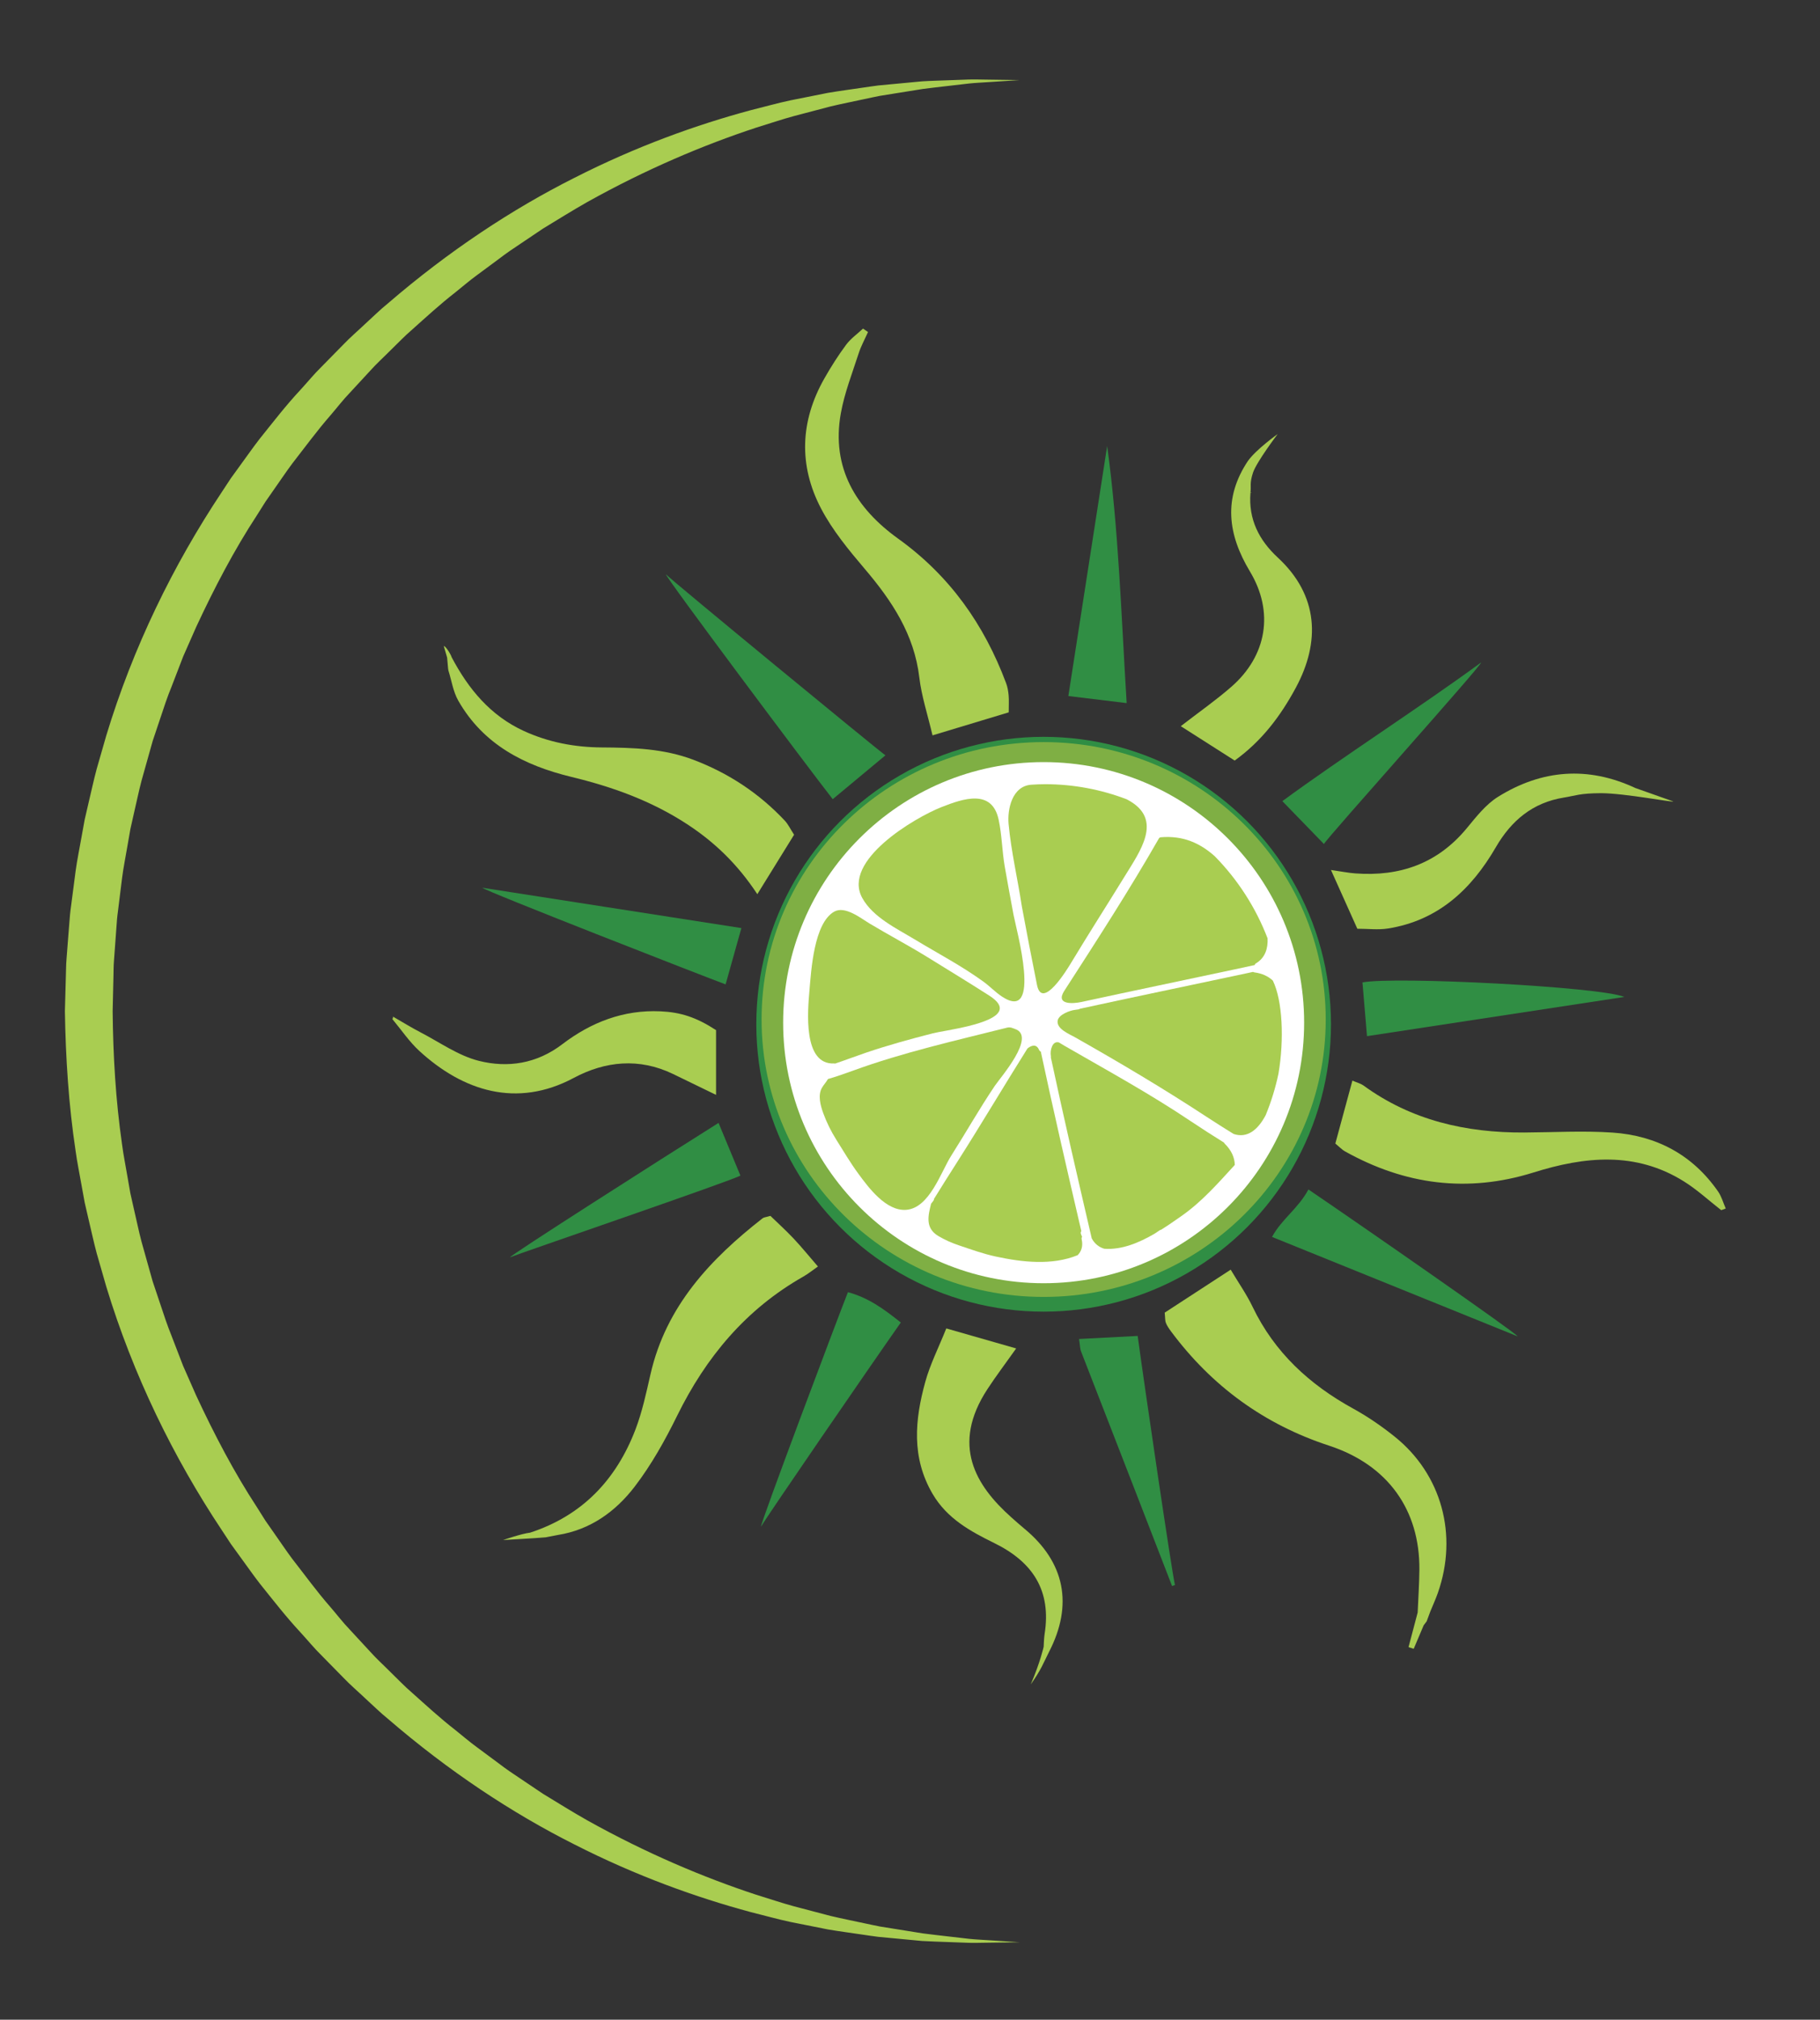 <?xml version="1.0" encoding="utf-8"?>
<!-- Generator: Adobe Illustrator 16.0.0, SVG Export Plug-In . SVG Version: 6.00 Build 0)  -->
<!DOCTYPE svg PUBLIC "-//W3C//DTD SVG 1.1//EN" "http://www.w3.org/Graphics/SVG/1.1/DTD/svg11.dtd">
<svg version="1.1" id="Layer_1" xmlns="http://www.w3.org/2000/svg" xmlns:xlink="http://www.w3.org/1999/xlink" x="0px" y="0px"
	 width="305px" height="338.377px" viewBox="0 0 305 338.377" enable-background="new 0 0 305 338.377" xml:space="preserve">
<rect x="0" y="0" width="305" height="338.377" fill="#333333" stroke="none"/>
<g>
	<g>
		<circle fill="#308E44" cx="174.896" cy="171.6" r="48.152"/>
		<path fill="#7FAF44" d="M222.168,170.806c0,25.669-21.165,46.479-47.273,46.479c-26.104,0-47.268-20.81-47.268-46.479
			s21.163-46.477,47.268-46.477C201.003,124.329,222.168,145.137,222.168,170.806z"/>
		<circle fill="#FFFFFF" cx="174.896" cy="171.336" r="43.655"/>
		<g>
			<path fill="#A9CD51" d="M168.378,145.194c-0.45-2.6-0.469-5.278-1.023-7.865c-1.112-5.183-5.882-3.565-9.604-2.097
				c-4.437,1.749-16.72,8.972-13.239,15.234c1.784,3.215,5.729,5.082,8.759,6.914c3.864,2.337,7.881,4.436,11.546,7.092
				c1.055,0.768,1.963,1.736,3.055,2.466c6.871,4.586,2.411-11.331,1.982-13.651C169.354,150.591,168.848,147.898,168.378,145.194z"
				/>
			<path fill="#A9CD51" d="M167.493,169.273c0.23-0.696-0.21-1.509-1.698-2.462c-3.419-2.187-6.898-4.311-10.354-6.444
				c-3.169-1.959-6.495-3.71-9.695-5.628c-1.481-0.886-4.13-3.035-5.954-2c-3.396,1.927-3.85,9.817-4.142,13.216
				c-0.286,3.334-1.144,12.484,4.158,12.216c0.053-0.003,0.095,0.011,0.138,0.021c1.734-0.58,3.451-1.239,5.193-1.832
				c3.673-1.246,7.427-2.276,11.183-3.239C158.215,172.638,166.708,171.627,167.493,169.273z"/>
			<path fill="#A9CD51" d="M170.13,172.405c-0.342-0.12-0.801-0.374-1.343-0.238c-8.595,2.161-17.465,4.151-25.799,7.196
				c-1.408,0.516-2.816,1.002-4.239,1.419c-0.298,0.535-0.713,0.952-1.014,1.479c-0.704,1.241-0.235,2.968,0.219,4.215
				c0.578,1.584,1.317,3.073,2.214,4.499c1.184,1.884,2.338,3.836,3.652,5.63c1.739,2.376,4.661,6.311,8.004,6.092
				c3.942-0.26,5.849-6.342,7.605-9.107c2.457-3.866,4.715-7.866,7.279-11.663C167.703,180.454,173.687,173.658,170.13,172.405z"/>
			<path fill="#A9CD51" d="M181.267,207.635c-0.04-0.168-0.003-0.31,0.073-0.422c-0.07-0.167-0.147-0.319-0.207-0.504
				c-0.058-0.186-0.015-0.334,0.078-0.444c-2.331-10.015-4.644-20.028-6.791-30.079c-0.125-0.052-0.234-0.148-0.298-0.301
				c-0.429-1.02-1.27-0.771-1.941-0.22c-3.942,6.272-7.712,12.647-11.693,18.895c-1.333,2.093-2.664,4.189-3.966,6.302
				c0.003,0.093-0.016,0.186-0.085,0.284c-0.134,0.19-0.272,0.368-0.407,0.534c-0.482,1.949-1.033,4.05,1.186,5.383
				c1.101,0.661,2.257,1.17,3.477,1.581c2.042,0.688,4.083,1.423,6.193,1.878c4.403,0.95,9.423,1.524,13.708-0.229
				C181.227,209.641,181.528,208.77,181.267,207.635z"/>
			<path fill="#A9CD51" d="M210.478,161.397c1.543-0.921,2.033-2.504,1.944-4.194c-1.994-5.181-5.015-9.847-8.834-13.734
				c-2.406-2.159-5.276-3.538-9.145-3.188c-0.062,0.038-0.135,0.082-0.191,0.121c-4.987,8.718-10.443,17.151-15.89,25.594
				c-1.548,2.395,1.462,2.182,2.888,1.872c8.544-1.859,17.105-3.63,25.654-5.458c1.117-0.238,2.234-0.479,3.349-0.722
				C210.285,161.576,210.352,161.472,210.478,161.397z"/>
			<path fill="#A9CD51" d="M191.934,140.193c0.638-2.38,0.125-4.62-3.134-6.288c-4.246-1.616-8.845-2.521-13.661-2.521
				c-0.768,0-1.527,0.035-2.282,0.084c-3.258,0.207-4.067,4.131-3.833,6.611c0.434,4.594,1.52,9.209,2.218,13.774
				c0.812,4.398,1.658,8.787,2.544,13.173c0.859,4.277,5.05-2.61,5.74-3.761c2.933-4.868,6.002-9.648,8.98-14.489
				C189.787,144.69,191.349,142.383,191.934,140.193z"/>
			<path fill="#A9CD51" d="M212.115,186.815c0.911-2.222,1.631-4.543,2.135-6.942c0.967-5.679,0.698-12.228-0.948-15.59
				c-0.752-0.697-1.739-1.192-3.086-1.371c-0.089-0.012-0.16-0.04-0.225-0.081c-0.936,0.202-1.871,0.4-2.805,0.6
				c-8.552,1.823-17.115,3.591-25.655,5.456c-0.194,0.043-0.387,0.086-0.582,0.128c-0.058,0.046-0.127,0.081-0.225,0.097
				c-0.183,0.029-0.385,0.057-0.592,0.081c-0.839,0.101-2.675,0.779-2.878,1.758c-0.293,1.405,1.945,2.294,2.895,2.831
				c7.474,4.234,14.786,8.563,21.97,13.274c1.522,0.997,3.06,1.967,4.607,2.923C208.974,190.744,210.785,189.35,212.115,186.815z"/>
			<path fill="#A9CD51" d="M185.109,209.215c2.852,0.201,5.72-0.979,8.35-2.506c0.317-0.202,0.619-0.402,0.883-0.588
				c0.081-0.057,0.162-0.085,0.238-0.091c1.213-0.761,2.367-1.567,3.43-2.313c3.42-2.395,6.127-5.501,8.919-8.544
				c-0.024-1.221-0.548-2.442-1.685-3.563c-0.058-0.06-0.099-0.121-0.123-0.184c-1.861-1.158-3.711-2.336-5.533-3.558
				c-6.821-4.584-13.986-8.501-21.1-12.602c-0.349-0.199-0.688-0.413-1.035-0.618c-1.095-0.318-1.525,1.32-1.341,2.302
				c0.016,0.079,0.011,0.155-0.005,0.226c2.17,10.125,4.504,20.217,6.849,30.304c0.518,0.953,1.257,1.486,2.118,1.738
				C185.087,209.22,185.097,209.212,185.109,209.215z"/>
		</g>
	</g>
</g>
<g>
	<path fill="#A9CD51" d="M170.869,325.402c0,0-1.916,0.026-5.508,0.076c-0.897,0.002-1.9,0.051-3.005,0.019
		c-1.105-0.041-2.313-0.086-3.618-0.134c-1.306-0.057-2.715-0.081-4.213-0.175c-1.492-0.141-3.078-0.29-4.754-0.448
		c-0.84-0.079-1.701-0.16-2.585-0.244c-0.88-0.106-1.777-0.252-2.7-0.382c-1.841-0.279-3.779-0.523-5.785-0.867
		c-1.996-0.399-4.074-0.813-6.23-1.244c-2.152-0.453-4.344-1.082-6.634-1.646c-9.097-2.45-19.191-6.054-29.585-11.348
		c-10.414-5.238-21.057-12.257-31.216-21.017c-1.309-1.051-2.5-2.25-3.761-3.389c-1.23-1.172-2.542-2.279-3.729-3.527
		c-1.207-1.229-2.422-2.465-3.643-3.708c-1.249-1.22-2.354-2.585-3.548-3.883c-2.407-2.584-4.592-5.406-6.847-8.217
		c-1.104-1.424-2.133-2.914-3.211-4.379l-1.604-2.215l-1.509-2.295c-8.132-12.213-14.874-26.01-19.368-40.8
		c-0.533-1.856-1.067-3.717-1.603-5.58c-0.506-1.871-0.903-3.774-1.36-5.665l-0.656-2.845l-0.524-2.877
		c-0.328-1.922-0.742-3.834-1-5.771c-1.165-7.737-1.674-15.584-1.796-23.433l0.16-5.842c0.04-0.966,0.023-1.893,0.111-2.89
		l0.23-2.97l0.234-2.968c0.071-0.991,0.154-1.979,0.298-2.943c0.253-1.941,0.505-3.882,0.757-5.821
		c0.259-1.938,0.672-3.85,1.001-5.771l0.523-2.877l0.657-2.845c0.457-1.891,0.854-3.793,1.36-5.665
		c0.535-1.863,1.069-3.724,1.603-5.58c4.48-14.795,11.235-28.59,19.364-40.804l1.509-2.295l1.604-2.215
		c1.077-1.465,2.107-2.956,3.211-4.379c2.256-2.81,4.433-5.64,6.844-8.22c1.194-1.299,2.299-2.664,3.548-3.884
		c1.222-1.243,2.437-2.479,3.644-3.708c1.187-1.248,2.499-2.354,3.729-3.526c1.261-1.14,2.452-2.339,3.762-3.39
		C75.19,42.06,85.83,35.036,96.248,29.802c10.395-5.293,20.488-8.899,29.587-11.346c2.289-0.563,4.481-1.192,6.635-1.645
		c2.155-0.431,4.233-0.846,6.23-1.244c2.006-0.344,3.944-0.588,5.785-0.867c0.923-0.129,1.82-0.274,2.701-0.381
		c0.884-0.084,1.745-0.165,2.584-0.244c1.676-0.157,3.262-0.307,4.755-0.447c1.495-0.095,2.902-0.117,4.207-0.174
		c1.304-0.048,2.511-0.092,3.616-0.132c1.105-0.033,2.112,0.016,3.011,0.018c3.594,0.051,5.51,0.078,5.51,0.078
		s-1.911,0.124-5.494,0.356c-0.895,0.068-1.895,0.099-2.99,0.218c-1.094,0.127-2.288,0.266-3.579,0.415
		c-1.289,0.155-2.676,0.297-4.148,0.495c-1.468,0.235-3.026,0.485-4.674,0.75c-0.823,0.133-1.668,0.269-2.533,0.407
		c-0.862,0.162-1.74,0.364-2.642,0.552c-1.798,0.394-3.688,0.758-5.637,1.225c-1.938,0.51-3.954,1.039-6.047,1.59
		c-2.087,0.558-4.207,1.293-6.416,1.964c-8.776,2.891-18.408,6.942-28.293,12.461c-2.462,1.394-4.914,2.923-7.424,4.451
		c-1.22,0.82-2.451,1.648-3.694,2.483c-1.247,0.827-2.5,1.668-3.704,2.601c-1.224,0.904-2.456,1.817-3.699,2.737
		c-1.251,0.908-2.425,1.938-3.655,2.913c-2.479,1.928-4.825,4.086-7.232,6.236c-1.229,1.047-2.339,2.24-3.518,3.371
		c-1.148,1.164-2.377,2.261-3.479,3.497c-1.123,1.215-2.252,2.438-3.389,3.667c-1.163,1.203-2.181,2.551-3.288,3.828
		c-2.226,2.55-4.24,5.314-6.362,8.032c-1.031,1.381-1.988,2.827-2.994,4.247l-1.495,2.145l-1.4,2.223
		c-3.849,5.871-7.158,12.209-10.2,18.741c-0.728,1.649-1.457,3.303-2.188,4.962c-0.651,1.691-1.305,3.387-1.959,5.088
		c-0.697,1.684-1.264,3.42-1.84,5.157l-0.872,2.605l-0.438,1.305l-0.373,1.326c-0.497,1.769-0.994,3.541-1.492,5.316
		c-0.471,1.783-0.835,3.596-1.26,5.396l-0.609,2.709l-0.479,2.739c-0.3,1.83-0.687,3.648-0.919,5.493l-0.687,5.539
		c-0.133,0.926-0.203,1.844-0.262,2.76l-0.201,2.752l-0.203,2.753c-0.079,0.909-0.059,1.9-0.093,2.847l-0.131,5.64
		c0.074,7.464,0.51,14.928,1.571,22.291c0.233,1.844,0.619,3.663,0.92,5.493l0.479,2.739l0.61,2.708
		c0.425,1.801,0.789,3.613,1.26,5.396c0.498,1.775,0.995,3.548,1.492,5.316l0.373,1.326l0.438,1.305l0.873,2.605
		c0.572,1.738,1.148,3.472,1.832,5.161c0.655,1.7,1.309,3.396,1.96,5.087c0.731,1.659,1.461,3.313,2.188,4.963
		c3.043,6.531,6.353,12.871,10.202,18.742l1.4,2.222l1.496,2.145c1.006,1.42,1.963,2.866,2.994,4.247
		c2.124,2.717,4.13,5.489,6.359,8.035c1.107,1.278,2.126,2.625,3.289,3.829c1.136,1.229,2.266,2.451,3.389,3.666
		c1.103,1.236,2.331,2.334,3.479,3.497c1.18,1.131,2.29,2.324,3.52,3.371c2.407,2.15,4.754,4.309,7.233,6.237
		c1.23,0.974,2.404,2.004,3.655,2.912c1.242,0.921,2.475,1.835,3.697,2.74c1.205,0.933,2.458,1.773,3.706,2.6
		c1.242,0.835,2.475,1.663,3.694,2.483c2.51,1.528,4.963,3.058,7.425,4.45c9.886,5.518,19.518,9.572,28.295,12.46
		c2.21,0.67,4.33,1.405,6.417,1.963c2.093,0.55,4.109,1.08,6.048,1.59c1.949,0.466,3.839,0.83,5.638,1.224
		c0.9,0.187,1.778,0.389,2.641,0.551c0.866,0.139,1.711,0.274,2.533,0.406c1.647,0.265,3.207,0.515,4.675,0.75
		c1.471,0.198,2.854,0.338,4.143,0.494c1.29,0.149,2.483,0.287,3.577,0.414c1.096,0.119,2.101,0.148,2.995,0.218
		C168.957,325.279,170.869,325.402,170.869,325.402z"/>
</g>
<g>
	<path fill-rule="evenodd" clip-rule="evenodd" fill="#A9CD51" d="M156.273,123.203c-0.813-3.468-1.838-6.55-2.212-9.707
		c-0.854-7.2-4.571-12.8-9.103-18.136c-2.706-3.188-5.444-6.495-7.367-10.169c-3.773-7.207-3.503-14.62,0.546-21.763
		c1.105-1.952,2.318-3.861,3.653-5.662c0.769-1.036,1.882-1.816,2.839-2.713c0.278,0.191,0.556,0.383,0.834,0.574
		c-0.534,1.204-1.18,2.372-1.58,3.617c-1.07,3.318-2.37,6.611-2.978,10.021c-1.626,9.113,2.555,15.915,9.617,20.987
		c8.64,6.206,14.408,14.382,18.084,24.203c0.242,0.645,0.362,1.354,0.423,2.043c0.071,0.82,0.017,1.65,0.017,2.849
		C164.911,120.597,160.801,121.837,156.273,123.203z"/>
	<path fill-rule="evenodd" clip-rule="evenodd" fill="#A9CD51" d="M288.445,202.75c-2.079-1.619-4.036-3.435-6.26-4.824
		c-8.083-5.052-16.607-4.179-25.175-1.495c-11.082,3.47-21.595,2.073-31.64-3.546c-0.472-0.265-0.854-0.689-1.591-1.3
		c0.924-3.407,1.862-6.867,2.859-10.543c0.862,0.371,1.412,0.499,1.832,0.804c8.047,5.868,17.194,7.946,26.972,7.893
		c4.923-0.027,9.865-0.32,14.766,0.011c7.36,0.498,13.435,3.704,17.717,9.881c0.581,0.84,0.859,1.89,1.278,2.842
		C288.95,202.564,288.697,202.658,288.445,202.75z"/>
	<path fill-rule="evenodd" clip-rule="evenodd" fill="#A9CD51" d="M65.859,170.323c1.543,0.887,3.058,1.828,4.637,2.648
		c3.217,1.671,6.313,3.896,9.745,4.76c4.868,1.226,9.706,0.487,13.997-2.789c4.803-3.665,10.246-5.79,16.444-5.507
		c3.364,0.154,5.966,0.974,9.316,3.151c0,1.616,0,3.426,0,5.235c0,1.779,0,3.559,0,5.614c-2.789-1.354-5.003-2.437-7.223-3.507
		c-5.659-2.728-11.338-2.16-16.632,0.669c-9.569,5.11-18.567,2.172-25.86-4.514c-1.71-1.568-3.035-3.558-4.537-5.354
		C65.846,170.615,65.884,170.479,65.859,170.323z"/>
	<path fill-rule="evenodd" clip-rule="evenodd" fill="#308E44" d="M272.211,167.025c-14.68,2.237-28.571,4.354-43.127,6.573
		c-0.267-3.171-0.515-6.114-0.758-9.007C233.708,163.554,268.177,165.315,272.211,167.025z"/>
	<path fill-rule="evenodd" clip-rule="evenodd" fill="#308E44" d="M254.316,223.89c-13.535-5.479-27.071-10.96-41.144-16.656
		c1.605-2.993,4.362-4.718,6.097-7.952C228.03,205.226,254.472,223.603,254.316,223.89z"/>
	<path fill-rule="evenodd" clip-rule="evenodd" fill="#308E44" d="M188.809,117.798c-3.579-0.435-6.437-0.78-9.772-1.185
		c2.216-14.271,4.361-28.081,6.504-41.889C187.461,88.746,187.892,102.9,188.809,117.798z"/>
	<path fill-rule="evenodd" clip-rule="evenodd" fill="#308E44" d="M221.866,141.403c-2.729-2.813-4.724-4.869-6.967-7.182
		c9.955-7.308,23.526-16.049,33.305-23.228C248.492,111.278,222.391,140.363,221.866,141.403z"/>
	<path fill-rule="evenodd" clip-rule="evenodd" fill="#A9CD51" d="M274.061,132.025c-7.94-3.709-15.687-3.096-23.017,1.472
		c-2.059,1.283-3.677,3.379-5.264,5.294c-4.888,5.897-11.207,8.096-18.659,7.538c-1.16-0.086-2.31-0.32-4.076-0.575
		c1.641,3.656,2.995,6.675,4.42,9.847c1.8,0,3.485,0.217,5.1-0.036c8.416-1.322,14.008-6.546,18.104-13.61
		c2.603-4.488,6.192-7.487,11.384-8.326c2.074-0.335,2.611-0.721,6.268-0.741c4.055,0.021,12.025,1.582,12.101,1.389
		C278.3,133.525,276.181,132.775,274.061,132.025z"/>
	<path fill-rule="evenodd" clip-rule="evenodd" fill="#A9CD51" d="M171.706,256.147c-0.758-0.629-1.496-1.281-2.23-1.937
		c-5.971-5.325-10.145-12.097-3.994-21.485c1.421-2.172,2.993-4.245,4.811-6.808c-4.028-1.153-7.715-2.21-11.71-3.354
		c-1.292,3.227-2.708,6.005-3.521,8.95c-1.749,6.343-2.357,12.648,1.221,18.766c2.432,4.157,6.358,6.288,10.356,8.253
		c6.465,3.176,9.574,7.975,8.416,15.253c-0.109,0.691-0.155,2.104-0.155,2.104s-0.54,2.527-2.165,6.313
		c1.761-2.484,2.118-3.574,3.06-5.438C179.875,268.872,178.459,261.743,171.706,256.147z"/>
	<path fill-rule="evenodd" clip-rule="evenodd" fill="#308E44" d="M111.605,96.229c-0.244,0.247,23.738,32.282,27.945,37.665
		c2.868-2.385,5.494-4.57,8.833-7.348C147.154,125.703,112.771,97.424,111.605,96.229z"/>
	<path fill-rule="evenodd" clip-rule="evenodd" fill="#A9CD51" d="M233.719,240.689c-2.177-1.744-4.512-3.353-6.953-4.695
		c-7.326-4.026-13.184-9.408-16.851-17.046c-0.999-2.08-2.342-3.995-3.672-6.229c-4.044,2.633-7.632,4.969-11.061,7.201
		c0.093,0.902,0.048,1.352,0.2,1.722c0.208,0.507,0.533,0.978,0.863,1.422c6.814,9.159,15.607,15.581,26.474,19.137
		c9.866,3.229,15.228,10.77,15.145,20.795c-0.021,2.389-0.189,4.775-0.289,7.162c-0.511,1.935-1.021,3.869-1.531,5.804
		c0.289,0.092,0.579,0.184,0.869,0.275c0.557-1.312,1.114-2.624,1.671-3.937c0.167-0.22,0.333-0.441,0.5-0.663
		c0.204-0.55,0.408-1.1,0.611-1.649c0.424-1.036,0.892-2.057,1.263-3.109C244.368,257.183,241.604,247.007,233.719,240.689z"/>
	<path fill-rule="evenodd" clip-rule="evenodd" fill="#308E44" d="M80.837,148.732c-0.075,0.333,37.586,15.028,40.762,16.191
		c0.928-3.308,1.76-6.278,2.644-9.434C119.78,154.778,82.809,149.063,80.837,148.732z"/>
	<path fill-rule="evenodd" clip-rule="evenodd" fill="#A9CD51" d="M133.016,207.527c-1.307-1.388-2.725-2.671-3.908-3.819
		c-0.776,0.228-1.098,0.234-1.3,0.394c-8.797,6.872-16.188,14.748-18.787,26.101c-0.717,3.131-1.39,6.312-2.531,9.298
		c-3.221,8.416-8.924,14.435-17.661,17.28c-1.45,0.167-4.519,1.237-4.519,1.237s3.72-0.224,5.184-0.312
		c0.648-0.048,1.297-0.096,1.945-0.145c0.686-0.132,1.371-0.265,2.059-0.396c5.439-0.864,9.671-3.933,12.861-8.096
		c2.793-3.646,5.086-7.748,7.121-11.884c4.837-9.834,11.537-17.861,21.152-23.313c0.801-0.453,1.522-1.046,2.438-1.684
		C135.588,210.477,134.356,208.95,133.016,207.527z"/>
	<path fill-rule="evenodd" clip-rule="evenodd" fill="#308E44" d="M120.417,188.129c-10.065,6.326-35.058,22.28-34.949,22.521
		c1.093-0.495,37.656-13.003,38.609-13.699C122.821,193.921,121.723,191.276,120.417,188.129z"/>
	<path fill-rule="evenodd" clip-rule="evenodd" fill="#A9CD51" d="M214.145,93.423c-3.173-2.936-4.937-6.428-4.591-10.836
		c0.097-0.026,0.192-0.05,0.288-0.077c-0.095,0.012-0.188,0.023-0.285,0.033c0.142-1.115-0.177-1.532,0.422-3.347
		c0.598-1.813,4.131-6.468,4.131-6.468s-3.563,2.523-4.98,4.5c-4.169,6.252-3.382,12.328,0.34,18.519
		c4.078,6.783,2.839,14.12-3.124,19.324c-2.605,2.273-5.459,4.264-8.468,6.591c3.154,2.01,6.071,3.87,9.034,5.76
		c4.546-3.275,7.688-7.458,10.248-12.206C221.29,107.554,220.985,99.753,214.145,93.423z"/>
	<path fill-rule="evenodd" clip-rule="evenodd" fill="#A9CD51" d="M131.517,137.491c-4.302-4.578-9.392-7.946-15.288-10.188
		c-4.989-1.896-10.142-2.046-15.359-2.078c-4.532-0.026-8.93-0.852-13.08-2.757c-5.6-2.57-9.281-7.026-12.09-12.336
		c-0.225-0.698-1.11-1.959-1.329-1.889c0.186,0.638,0.372,1.276,0.557,1.914c0.057,0.622,0.111,1.245,0.167,1.866l0.048,0.302
		c0.535,1.693,0.793,3.546,1.653,5.056c4.193,7.356,11.058,10.869,18.973,12.784c6.858,1.659,13.395,4.002,19.389,7.923
		c4.633,3.03,8.472,6.731,11.757,11.722c2.234-3.61,4.197-6.785,6.161-9.959C132.429,138.857,132.071,138.081,131.517,137.491z"/>
	<path fill-rule="evenodd" clip-rule="evenodd" fill="#E08730" d="M193.634,246.277c-0.075-0.254-0.102-0.513-0.077-0.775
		c0.095,0.171,0.215,0.335,0.271,0.518C193.846,246.079,193.702,246.19,193.634,246.277z"/>
	<path fill-rule="evenodd" clip-rule="evenodd" fill="#308E44" d="M190.656,223.822c-3.433,0.18-6.549,0.341-9.828,0.511
		c0.163,1.027,0.153,1.61,0.349,2.114c4.525,11.642,14.699,37.818,15.24,39.273c0.162-0.056,0.325-0.111,0.487-0.166
		C196.409,263.598,191.665,231.363,190.656,223.822z"/>
	<path fill-rule="evenodd" clip-rule="evenodd" fill="#308E44" d="M142.099,216.49c-1.435,3.578-14.831,39.138-14.56,39.27
		c0.854-1.518,18.382-27.028,23.42-34.188C148.025,219.23,145.485,217.406,142.099,216.49z"/>
</g>
</svg>
